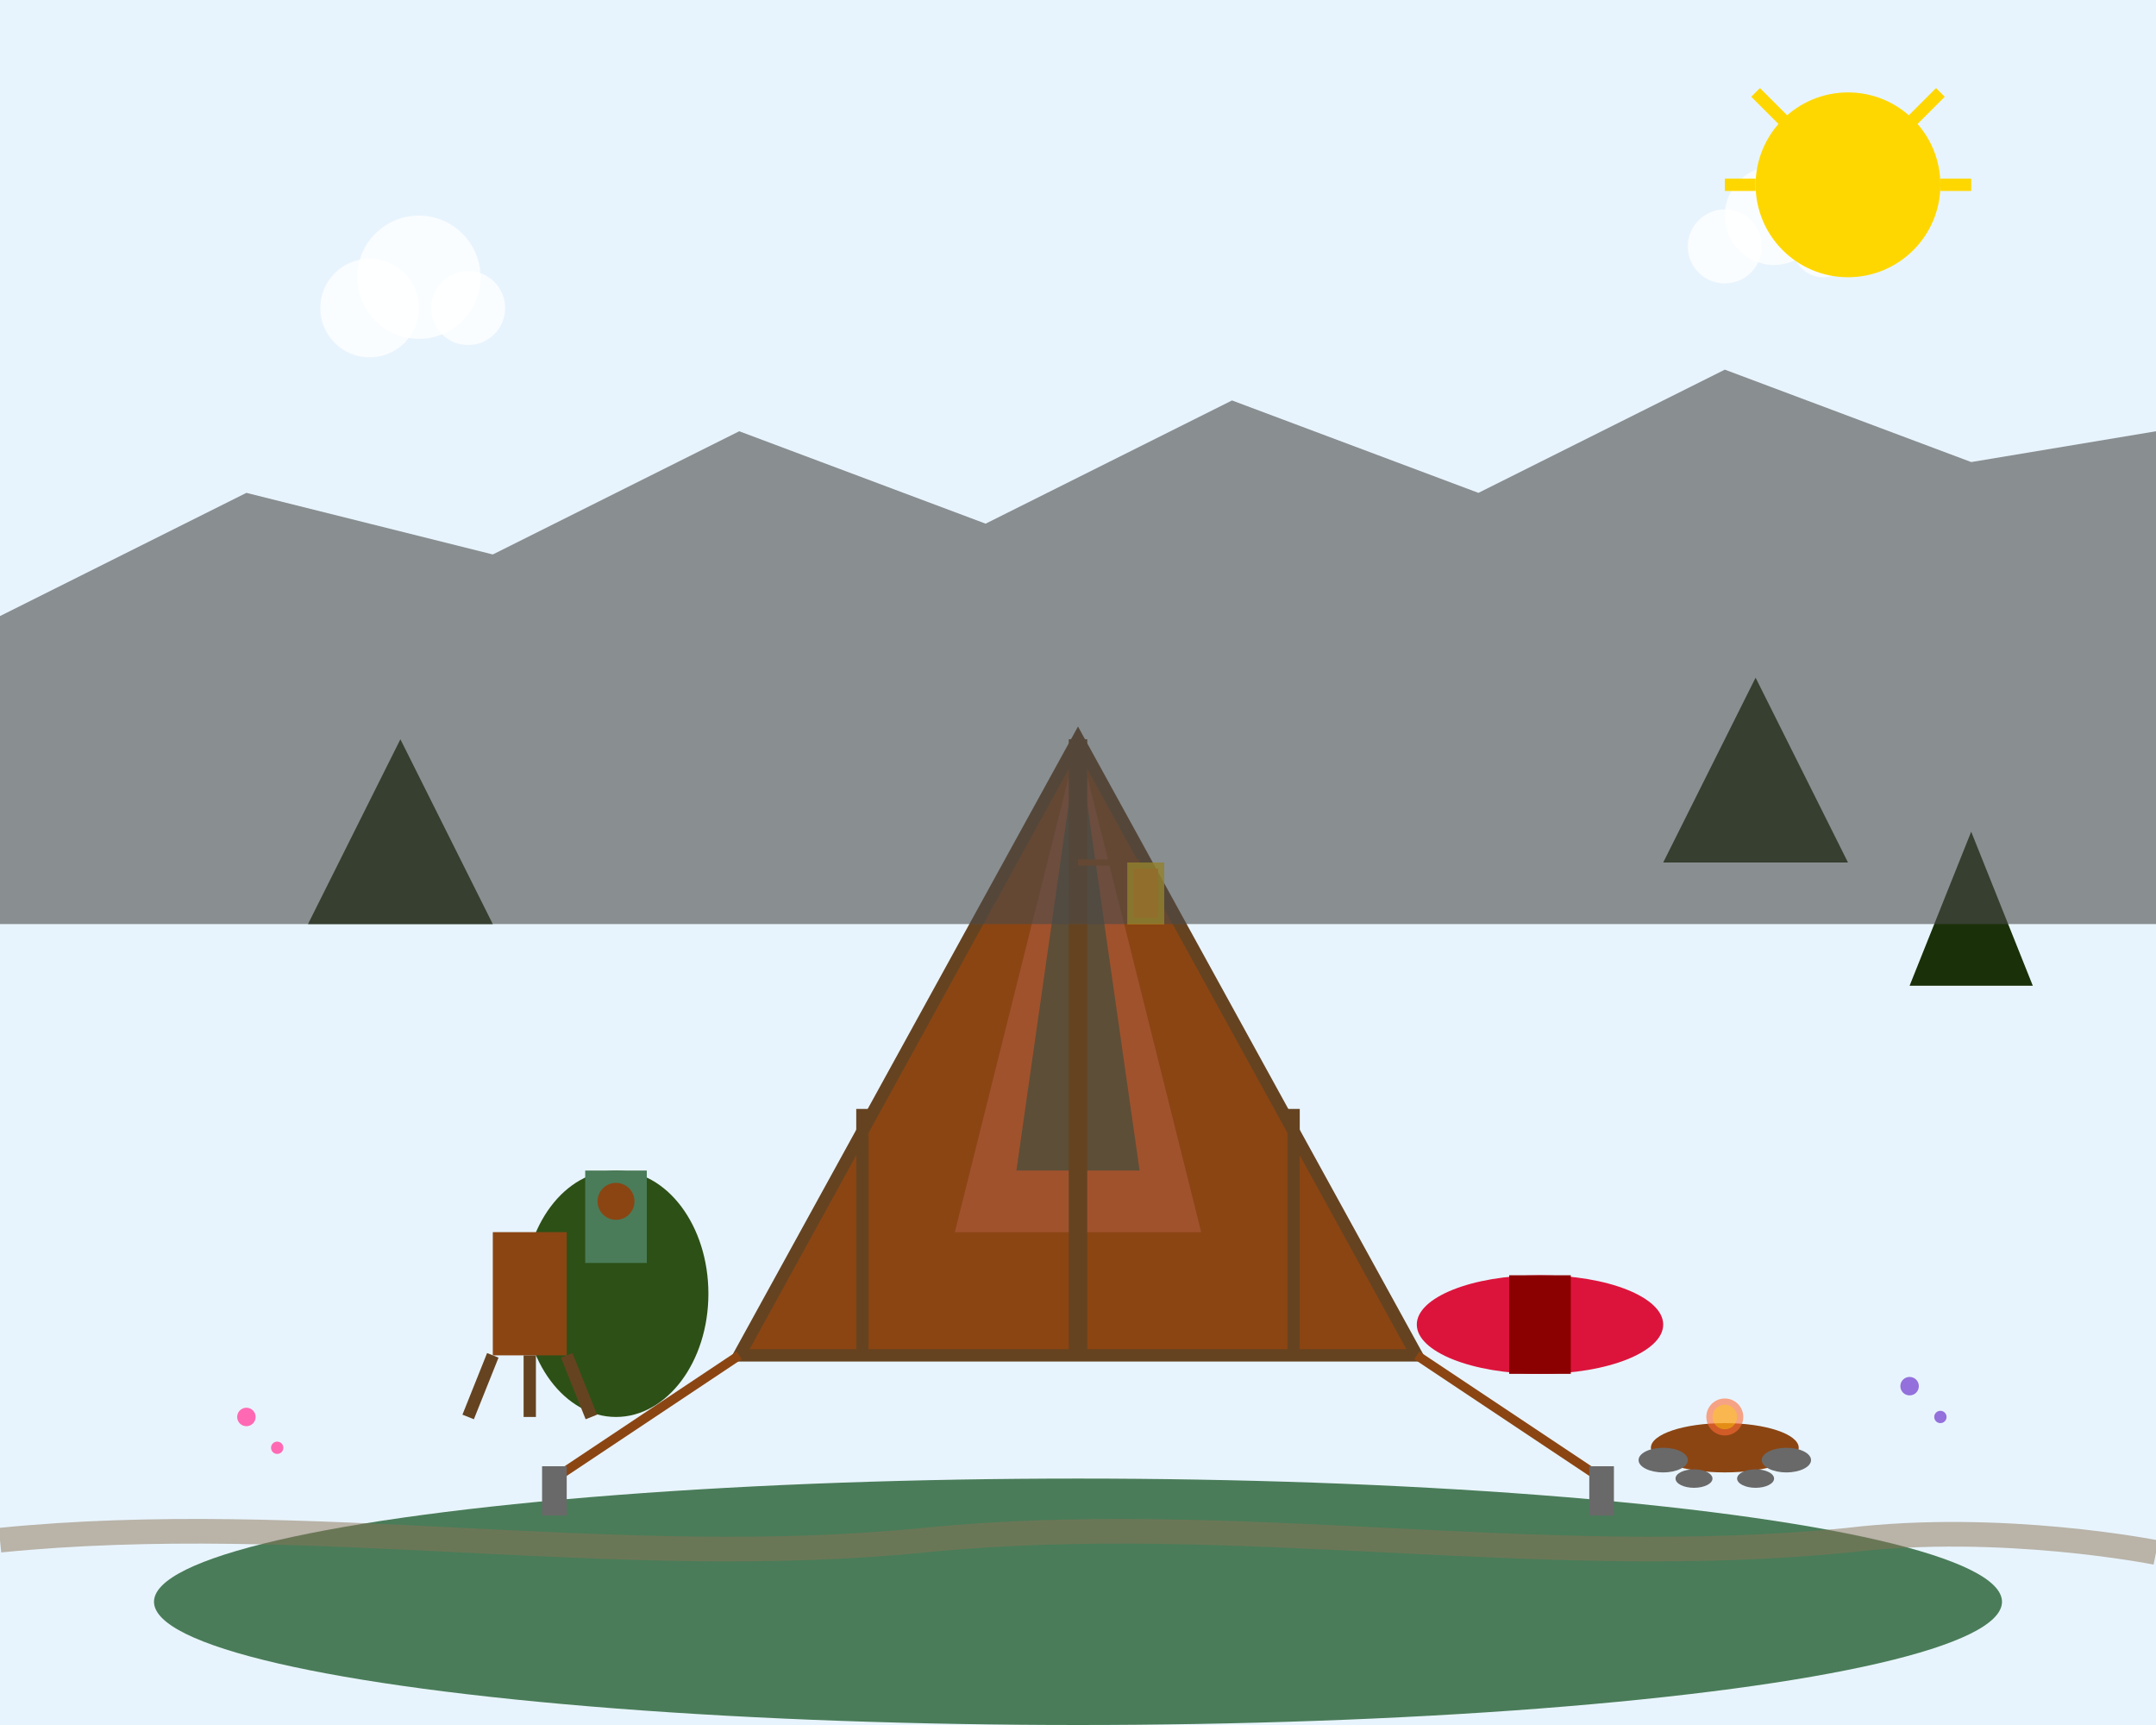 <svg width="350" height="280" viewBox="0 0 350 280" fill="none" xmlns="http://www.w3.org/2000/svg">
  <!-- Background -->
  <rect width="350" height="280" fill="#E8F4FD"/>
  
  <!-- Ground -->
  <ellipse cx="175" cy="260" rx="150" ry="20" fill="#4A7C59"/>
  
  <!-- Main tent structure -->
  <polygon points="175,120 120,220 230,220" fill="#8B4513" stroke="#654321" stroke-width="2"/>
  
  <!-- Tent entrance -->
  <polygon points="175,120 155,200 195,200" fill="#A0522D"/>
  
  <!-- Tent door opening -->
  <path d="M165 190L175 120L185 190Z" fill="#5D4E37"/>
  
  <!-- Tent support poles -->
  <line x1="175" y1="120" x2="175" y2="220" stroke="#654321" stroke-width="3"/>
  <line x1="140" y1="180" x2="140" y2="220" stroke="#654321" stroke-width="2"/>
  <line x1="210" y1="180" x2="210" y2="220" stroke="#654321" stroke-width="2"/>
  
  <!-- Guy ropes -->
  <line x1="120" y1="220" x2="90" y2="240" stroke="#8B4513" stroke-width="1.5"/>
  <line x1="230" y1="220" x2="260" y2="240" stroke="#8B4513" stroke-width="1.5"/>
  
  <!-- Tent stakes -->
  <rect x="88" y="238" width="4" height="8" fill="#696969"/>
  <rect x="258" y="238" width="4" height="8" fill="#696969"/>
  
  <!-- Camping gear outside tent -->
  <!-- Backpack -->
  <ellipse cx="100" cy="210" rx="15" ry="20" fill="#2D5016"/>
  <rect x="95" y="190" width="10" height="15" fill="#4A7C59"/>
  <circle cx="100" cy="195" r="3" fill="#8B4513"/>
  
  <!-- Sleeping bag roll -->
  <ellipse cx="250" cy="215" rx="20" ry="8" fill="#DC143C"/>
  <rect x="245" y="207" width="10" height="16" fill="#8B0000"/>
  
  <!-- Camp stool -->
  <rect x="80" y="200" width="12" height="20" fill="#8B4513"/>
  <line x1="80" y1="220" x2="76" y2="230" stroke="#654321" stroke-width="2"/>
  <line x1="92" y1="220" x2="96" y2="230" stroke="#654321" stroke-width="2"/>
  <line x1="86" y1="220" x2="86" y2="230" stroke="#654321" stroke-width="2"/>
  
  <!-- Lantern hanging from tent -->
  <line x1="175" y1="140" x2="185" y2="140" stroke="#8B4513" stroke-width="1"/>
  <rect x="183" y="140" width="6" height="10" fill="#FFD700" opacity="0.8"/>
  <rect x="184" y="141" width="4" height="8" fill="#FFA500"/>
  
  <!-- Trees in background -->
  <polygon points="50,150 65,120 80,150" fill="#1A3009"/>
  <polygon points="270,140 285,110 300,140" fill="#1A3009"/>
  <polygon points="310,160 320,135 330,160" fill="#1A3009"/>
  
  <!-- Mountain silhouette -->
  <path d="M0 100L40 80L80 90L120 70L160 85L200 65L240 80L280 60L320 75L350 70V150H0V100Z" fill="#4A4A4A" opacity="0.6"/>
  
  <!-- Clouds -->
  <circle cx="60" cy="50" r="8" fill="#FFF" opacity="0.8"/>
  <circle cx="68" cy="45" r="10" fill="#FFF" opacity="0.8"/>
  <circle cx="76" cy="50" r="6" fill="#FFF" opacity="0.8"/>
  
  <circle cx="280" cy="40" r="6" fill="#FFF" opacity="0.8"/>
  <circle cx="288" cy="35" r="8" fill="#FFF" opacity="0.8"/>
  <circle cx="296" cy="40" r="5" fill="#FFF" opacity="0.8"/>
  
  <!-- Sun -->
  <circle cx="300" cy="30" r="15" fill="#FFD700"/>
  
  <!-- Sun rays -->
  <line x1="285" y1="15" x2="290" y2="20" stroke="#FFD700" stroke-width="2"/>
  <line x1="315" y1="15" x2="310" y2="20" stroke="#FFD700" stroke-width="2"/>
  <line x1="280" y1="30" x2="285" y2="30" stroke="#FFD700" stroke-width="2"/>
  <line x1="315" y1="30" x2="320" y2="30" stroke="#FFD700" stroke-width="2"/>
  
  <!-- Campfire area (small) -->
  <ellipse cx="280" cy="235" rx="12" ry="4" fill="#8B4513"/>
  <circle cx="280" cy="230" r="3" fill="#FF6B35" opacity="0.6"/>
  <circle cx="280" cy="230" r="2" fill="#FFD700" opacity="0.4"/>
  
  <!-- Rocks around campfire -->
  <ellipse cx="270" cy="237" rx="4" ry="2" fill="#696969"/>
  <ellipse cx="290" cy="237" rx="4" ry="2" fill="#696969"/>
  <ellipse cx="275" cy="240" rx="3" ry="1.5" fill="#696969"/>
  <ellipse cx="285" cy="240" rx="3" ry="1.5" fill="#696969"/>
  
  <!-- Trail/path -->
  <path d="M0 250C50 245 100 255 150 250C200 245 250 255 300 250C325 247 350 252 350 252" stroke="#8B7355" stroke-width="4" fill="none" opacity="0.5"/>
  
  <!-- Small wildflowers -->
  <circle cx="40" cy="230" r="1.5" fill="#FF69B4"/>
  <circle cx="45" cy="235" r="1" fill="#FF69B4"/>
  <circle cx="310" cy="225" r="1.5" fill="#9370DB"/>
  <circle cx="315" cy="230" r="1" fill="#9370DB"/>
</svg>
